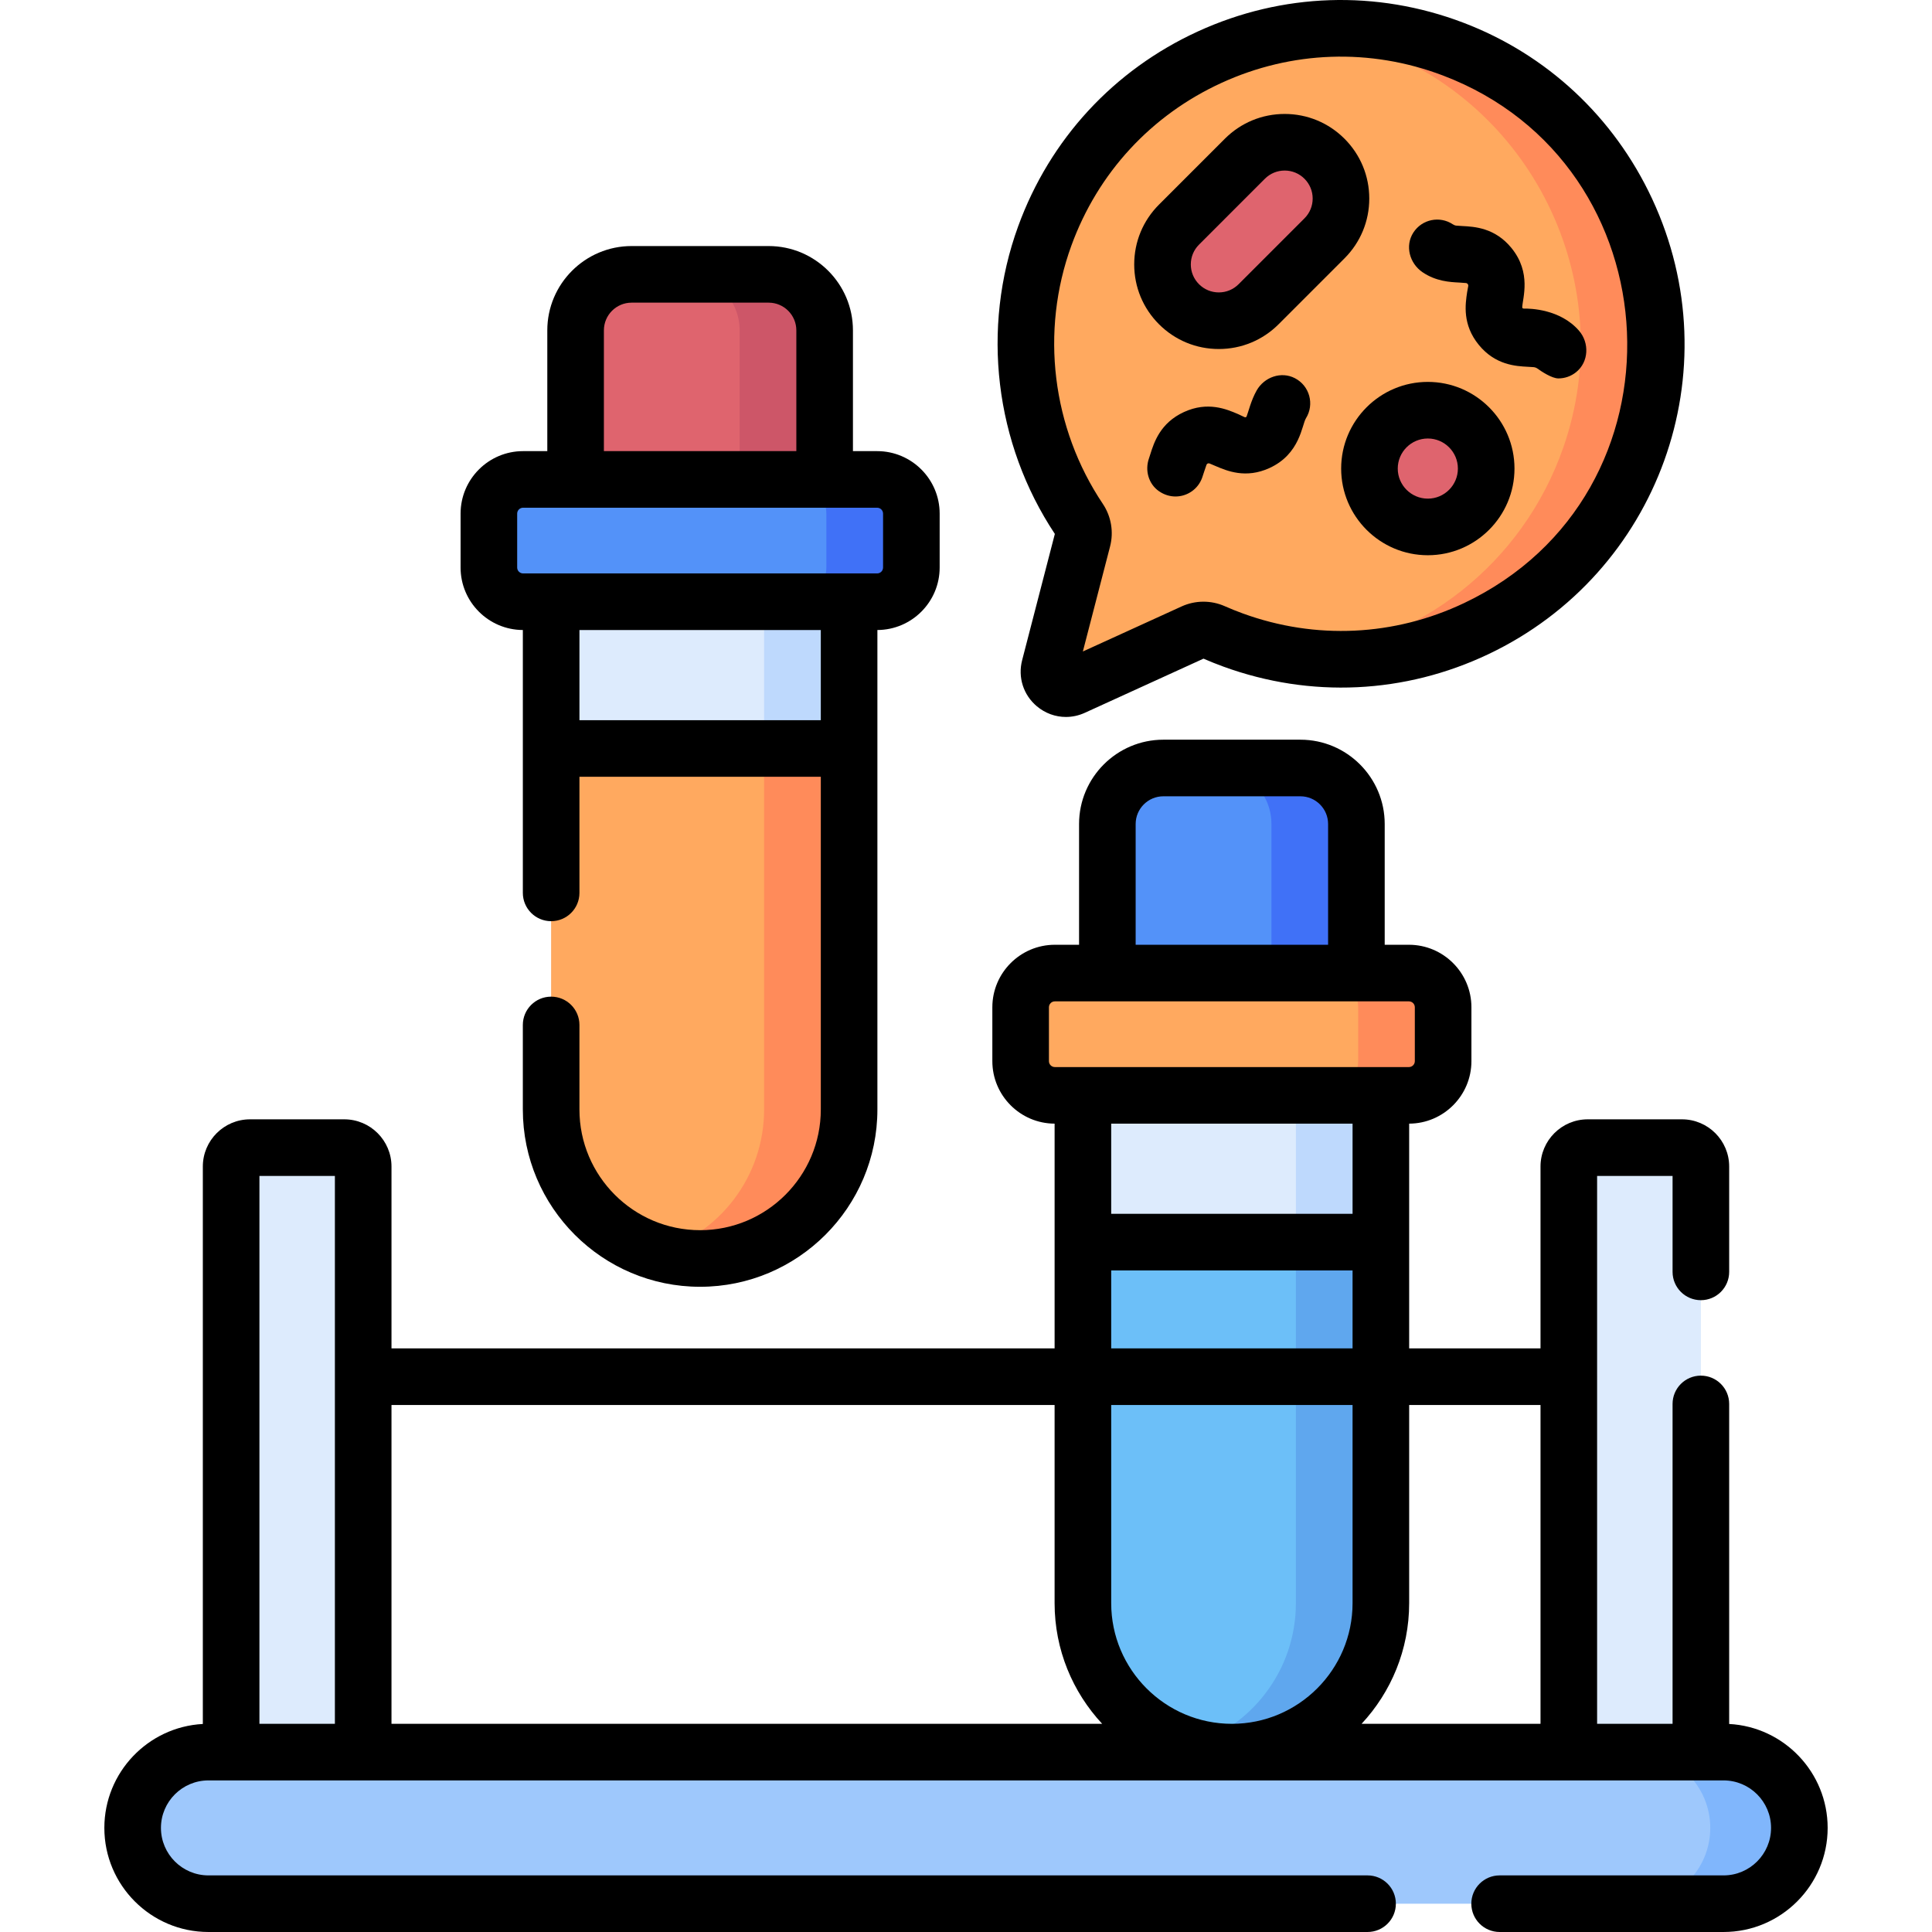 <svg id="Capa_1" enable-background="new 0 0 512 512" height="512" viewBox="0 0 512 512" width="512" xmlns="http://www.w3.org/2000/svg"><g><g><g><g><path d="m286.981 290.27v134.573c0 21.806 17.678 39.484 39.484 39.484s39.484-17.678 39.484-39.484v-134.573z" fill="#ddebfd"/><path d="m343.424 290.27v134.573c0 17.892-11.904 32.996-28.221 37.845 3.57 1.061 7.348 1.639 11.262 1.639 21.806 0 39.484-17.677 39.484-39.484v-134.573z" fill="#bed9fd"/><path d="m270.48 281.203v-14.279c0-5.007 4.059-9.066 9.066-9.066h93.837c5.007 0 9.067 4.059 9.067 9.066v14.279c0 5.007-4.059 9.066-9.067 9.066h-93.837c-5.007.001-9.066-4.058-9.066-9.066z" fill="#ffa95f"/><path d="m373.384 257.857h-22.525c5.007 0 9.067 4.059 9.067 9.066v14.279c0 5.007-4.059 9.067-9.067 9.067h22.525c5.007 0 9.067-4.059 9.067-9.066v-14.279c-.001-5.007-4.06-9.067-9.067-9.067z" fill="#ff8b5a"/><path d="m293.464 218.352v39.506h66.003v-39.506c0-8.198-6.646-14.844-14.845-14.844h-36.314c-8.198-.001-14.844 6.645-14.844 14.844z" fill="#5392f9"/><path d="m344.622 203.507h-22.525c8.198 0 14.844 6.646 14.844 14.844v39.506h22.525v-39.506c.001-8.198-6.645-14.844-14.844-14.844z" fill="#4071f7"/><path d="m286.981 329.165v95.678c0 21.806 17.678 39.484 39.484 39.484s39.484-17.678 39.484-39.484v-95.678z" fill="#6cbff8"/><path d="m365.949 424.842v-95.678h-22.525v95.678c0 17.892-11.904 32.996-28.221 37.845 3.57 1.061 7.348 1.639 11.262 1.639 21.806 0 39.484-17.677 39.484-39.484z" fill="#5fa7ee"/></g><g><path d="m146.051 159.442v134.573c0 21.806 17.678 39.484 39.484 39.484s39.484-17.678 39.484-39.484v-134.573z" fill="#ddebfd"/><path d="m202.493 159.442v134.573c0 17.892-11.904 32.996-28.221 37.845 3.57 1.061 7.348 1.639 11.262 1.639 21.806 0 39.484-17.677 39.484-39.484v-134.573z" fill="#bed9fd"/><path d="m146.051 198.337v95.678c0 21.806 17.678 39.484 39.484 39.484s39.484-17.678 39.484-39.484v-95.678z" fill="#ffa95f"/><path d="m225.019 294.015v-95.678h-22.525v95.678c0 17.892-11.904 32.996-28.221 37.845 3.57 1.061 7.348 1.639 11.262 1.639 21.806 0 39.484-17.678 39.484-39.484z" fill="#ff8b5a"/><path d="m129.55 150.376v-14.279c0-5.007 4.059-9.066 9.066-9.066h93.837c5.007 0 9.067 4.059 9.067 9.066v14.279c0 5.007-4.059 9.066-9.067 9.066h-93.837c-5.007 0-9.066-4.059-9.066-9.066z" fill="#5392f9"/><path d="m232.453 127.03h-22.525c5.007 0 9.067 4.059 9.067 9.066v14.279c0 5.007-4.059 9.067-9.067 9.067h22.525c5.007 0 9.067-4.059 9.067-9.066v-14.279c0-5.008-4.059-9.067-9.067-9.067z" fill="#4071f7"/><path d="m152.533 87.524v39.506h66.003v-39.506c0-8.198-6.646-14.844-14.844-14.844h-36.314c-8.199 0-14.845 6.646-14.845 14.844z" fill="#df646e"/><path d="m203.692 72.68h-22.525c8.198 0 14.844 6.646 14.844 14.844v39.506h22.525v-39.506c0-8.198-6.646-14.844-14.844-14.844z" fill="#cd5668"/></g><path d="m415.763 309.132v170.528h35.002v-170.528c0-2.767-2.243-5.01-5.01-5.01h-24.981c-2.768 0-5.011 2.243-5.011 5.01z" fill="#ddebfd"/><path d="m61.236 309.132v170.528h35.002v-170.528c0-2.767-2.243-5.01-5.01-5.01h-24.982c-2.767 0-5.01 2.243-5.01 5.01z" fill="#ddebfd"/><path d="m276.877 62.504c15.919-43.738 64.56-66.108 108.216-49.527 42.077 15.981 64.03 63.059 49.226 105.565-15.36 44.101-63.762 66.982-107.5 51.063-1.795-.653-3.554-1.362-5.276-2.123-1.689-.747-3.616-.73-5.296.037l-31.871 14.541c-3.454 1.576-7.19-1.56-6.238-5.234l8.786-33.911c.464-1.793.139-3.697-.892-5.235-14.348-21.398-18.641-49.114-9.155-75.176z" fill="#ffa95f"/><path d="m385.093 12.977c-13.126-4.985-26.702-6.445-39.704-4.866 6.593.8 13.2 2.399 19.696 4.866 42.077 15.981 64.03 63.059 49.226 105.565-10.871 31.213-38.298 51.774-68.905 55.495 38.086 4.62 75.709-17.584 88.913-55.495 14.804-42.506-7.149-89.584-49.226-105.565z" fill="#ff8b5a"/><path d="m456.774 464.326h-401.548c-11.094 0-20.087 8.993-20.087 20.087s8.993 20.087 20.087 20.087h401.548c11.094 0 20.087-8.993 20.087-20.087-.001-11.093-8.994-20.087-20.087-20.087z" fill="#9ec8fc"/><path d="m456.774 464.326h-23.623c11.094 0 20.087 8.993 20.087 20.087s-8.993 20.087-20.087 20.087h23.623c11.094 0 20.087-8.993 20.087-20.087-.001-11.093-8.994-20.087-20.087-20.087z" fill="#80b6fc"/><g fill="#df646e"><path d="m378.394 108.684c-8.544 0-15.47 6.926-15.47 15.469s6.926 15.469 15.47 15.469 15.469-6.926 15.469-15.469-6.925-15.469-15.469-15.469z"/><path d="m351.007 63.139-17.46 17.46c-5.826 5.826-15.271 5.826-21.097 0s-5.826-15.271 0-21.097l17.46-17.46c5.826-5.826 15.271-5.826 21.097 0s5.826 15.271 0 21.097z"/></g></g></g><g><path d="m138.558 166.959v69.665c0 4.142 3.357 7.5 7.5 7.5s7.5-3.357 7.5-7.5v-30.77h63.964v88.173c0 17.636-14.347 31.983-31.982 31.983-17.636 0-31.983-14.347-31.983-31.983v-22.405c0-4.142-3.357-7.5-7.5-7.5s-7.5 3.357-7.5 7.5v22.405c0 25.906 21.076 46.982 46.982 46.982s46.981-21.076 46.981-46.982v-127.068c9.104-.036 16.5-7.45 16.5-16.562v-14.278c0-9.134-7.431-16.565-16.565-16.565h-6.417v-32.005c0-12.321-10.023-22.343-22.342-22.343h-36.312c-12.321 0-22.343 10.023-22.343 22.343v32.004h-6.417c-9.134 0-16.565 7.431-16.565 16.565v14.278c-.002 9.113 7.395 16.527 16.499 16.563zm14.999 23.896v-23.893h63.964v23.893zm6.482-103.306c0-4.05 3.295-7.344 7.344-7.344h36.312c4.05 0 7.343 3.295 7.343 7.344v32.004h-51v-32.004zm-22.982 48.569c0-.863.703-1.566 1.566-1.566h93.832c.863 0 1.566.703 1.566 1.566v14.278c0 .863-.703 1.566-1.566 1.566h-93.832c-.863 0-1.566-.703-1.566-1.566z"/><path d="m270.876 174.964c-1.172 4.526.324 9.205 3.905 12.21 2.221 1.864 4.936 2.827 7.693 2.827 1.69 0 3.396-.362 5.013-1.1l31.453-14.351c1.744.76 3.528 1.473 5.308 2.121 23.081 8.4 48.012 7.226 70.202-3.311 45.07-21.399 64.663-75.03 43.373-120.691-10.107-21.673-27.89-38.249-50.075-46.675-22.978-8.726-47.93-7.901-70.26 2.322-22.334 10.226-39.26 28.569-47.66 51.648-9.851 27.068-6.214 57.509 9.718 81.531zm13.047-109.869c7.016-19.278 21.154-34.6 39.81-43.141 18.473-8.459 39.32-9.296 58.689-1.937 61.919 23.518 66.184 111.026 5.595 139.795-18.537 8.801-39.362 9.783-58.638 2.765-1.615-.588-3.233-1.239-4.81-1.935-3.642-1.608-7.812-1.582-11.439.074l-26.161 11.936 7.211-27.834c1.002-3.862.301-7.978-1.922-11.293-13.491-20.121-16.607-45.702-8.335-68.43z"/><path d="m458.248 456.87v-84.813c0-4.142-3.357-7.5-7.5-7.5s-7.5 3.357-7.5 7.5v84.772h-19.998v-91.934c0-.02.003-.039.003-.058s-.003-.039-.003-.058v-53.148h19.999v25.428c0 4.142 3.357 7.5 7.5 7.5s7.5-3.357 7.5-7.5v-27.918c0-6.897-5.612-12.509-12.509-12.509h-24.98c-6.897 0-12.509 5.612-12.509 12.509v48.196h-34.809v-59.56c9.104-.036 16.5-7.45 16.5-16.562v-14.278c0-9.134-7.431-16.565-16.565-16.565h-6.417v-32.004c0-12.32-10.023-22.342-22.343-22.342h-36.312c-12.32 0-22.342 10.023-22.342 22.342v32.004h-6.417c-9.134 0-16.565 7.431-16.565 16.565v14.278c0 9.112 7.396 16.526 16.5 16.562v59.56h-175.732v-48.196c0-6.897-5.612-12.509-12.509-12.509h-24.979c-6.897 0-12.509 5.612-12.509 12.509v147.729c-14.523.775-26.099 12.832-26.099 27.544 0 15.211 12.374 27.585 27.585 27.585h307.18c4.142 0 7.5-3.357 7.5-7.5s-3.357-7.5-7.5-7.5h-307.18c-6.94 0-12.586-5.646-12.586-12.586s5.646-12.586 12.586-12.586h401.524c6.94 0 12.586 5.646 12.586 12.586s-5.646 12.586-12.586 12.586h-59.346c-4.142 0-7.5 3.357-7.5 7.5s3.357 7.5 7.5 7.5h59.346c15.211 0 27.585-12.374 27.585-27.585 0-14.712-11.576-26.768-26.099-27.544zm-49.997-84.533v84.492h-47.418c7.815-8.394 12.61-19.636 12.61-31.982v-52.511h34.808zm-113.772 52.511v-52.511h63.964v52.511c0 17.635-14.347 31.982-31.983 31.982-17.634-.001-31.981-14.347-31.981-31.982zm0-127.066h63.964v23.893h-63.964zm6.482-79.414c0-4.05 3.294-7.343 7.343-7.343h36.312c4.05 0 7.344 3.294 7.344 7.343v32.004h-51v-32.004zm-22.982 62.848v-14.278c0-.863.703-1.566 1.566-1.566h93.832c.863 0 1.566.703 1.566 1.566v14.278c0 .863-.703 1.566-1.566 1.566h-93.832c-.863.001-1.566-.702-1.566-1.566zm16.5 55.458h63.964v20.664h-63.964zm-14.999 35.663v52.511c0 12.346 4.794 23.588 12.609 31.982h-188.34v-84.492h175.731zm-190.73-60.705v53.148c0 .02-.003.039-.003.058s.003.039.003.058v91.934h-19.999v-145.198z"/><path d="m378.388 101.207c-12.665 0-22.968 10.303-22.968 22.968 0 12.664 10.303 22.967 22.968 22.967 12.664 0 22.967-10.303 22.967-22.967 0-12.665-10.303-22.968-22.967-22.968zm0 30.937c-4.394 0-7.969-3.575-7.969-7.968 0-4.394 3.575-7.969 7.969-7.969 4.393 0 7.968 3.575 7.968 7.969 0 4.393-3.575 7.968-7.968 7.968z"/><path d="m322.995 92.493c5.988 0 11.617-2.333 15.851-6.566l17.459-17.459c4.233-4.234 6.565-9.864 6.565-15.851 0-5.988-2.332-11.617-6.565-15.852-4.234-4.234-9.864-6.566-15.852-6.566s-11.617 2.333-15.851 6.566l-17.458 17.459c-4.234 4.234-6.567 9.863-6.567 15.851 0 5.989 2.333 11.618 6.566 15.852 4.235 4.234 9.864 6.566 15.852 6.566zm-5.245-27.662 17.459-17.46c1.4-1.4 3.263-2.173 5.244-2.173s3.845.772 5.245 2.173c1.401 1.401 2.173 3.264 2.173 5.246s-.772 3.844-2.172 5.244l-17.459 17.46c-1.4 1.4-3.263 2.173-5.244 2.173s-3.845-.772-5.246-2.174c-1.4-1.4-2.173-3.263-2.173-5.245 0-1.98.772-3.843 2.173-5.244z"/><path d="m377.005 72.154c3.574 2.411 7.234 2.599 9.707 2.727.452.023 1.211.074 1.784.128.398.038.675.411.6.804-.101.529-.232 1.228-.292 1.627-.483 3.214-1.291 8.592 3.094 13.957 4.384 5.364 9.815 5.643 13.061 5.81.439.023 1.013.053 1.454.09.376.032.732.169 1.039.389 1.035.742 3.798 2.598 5.537 2.598 1.653 0 3.316-.544 4.7-1.66 3.355-2.706 3.573-7.781.732-11.022-5-5.703-12.908-5.857-14.654-5.825-.207.004-.367-.159-.359-.366.096-2.367 2.507-9.128-2.864-15.701-4.384-5.364-9.815-5.643-13.061-5.81-.47-.024-1.095-.056-1.565-.109-.332-.037-.64-.169-.919-.354-3.431-2.274-8.139-1.37-10.448 2.201-2.269 3.51-1.01 8.179 2.454 10.516z"/><path d="m343.169 100.227c-3.639-1.893-8.134-.306-10.151 3.266-1.49 2.638-2.182 5.679-2.65 6.858-.084.212-.331.3-.536.2-.482-.234-1.335-.643-1.788-.836-2.987-1.276-7.99-3.411-14.283-.521-6.297 2.891-7.935 8.078-8.914 11.176-.118.372-.233.744-.362 1.111-1.113 3.18-.111 6.781 2.661 8.697 1.391.961 2.905 1.396 4.377 1.396 3.084 0 5.974-1.917 7.066-4.989.199-.561.381-1.129.561-1.697.141-.449.386-1.179.58-1.702.124-.333.498-.493.825-.354.5.211 1.206.509 1.598.677 2.989 1.274 7.987 3.411 14.286.52 8.143-3.741 8.555-11.417 9.653-13.185 2.288-3.684.997-8.578-2.923-10.617z"/></g></g></svg>